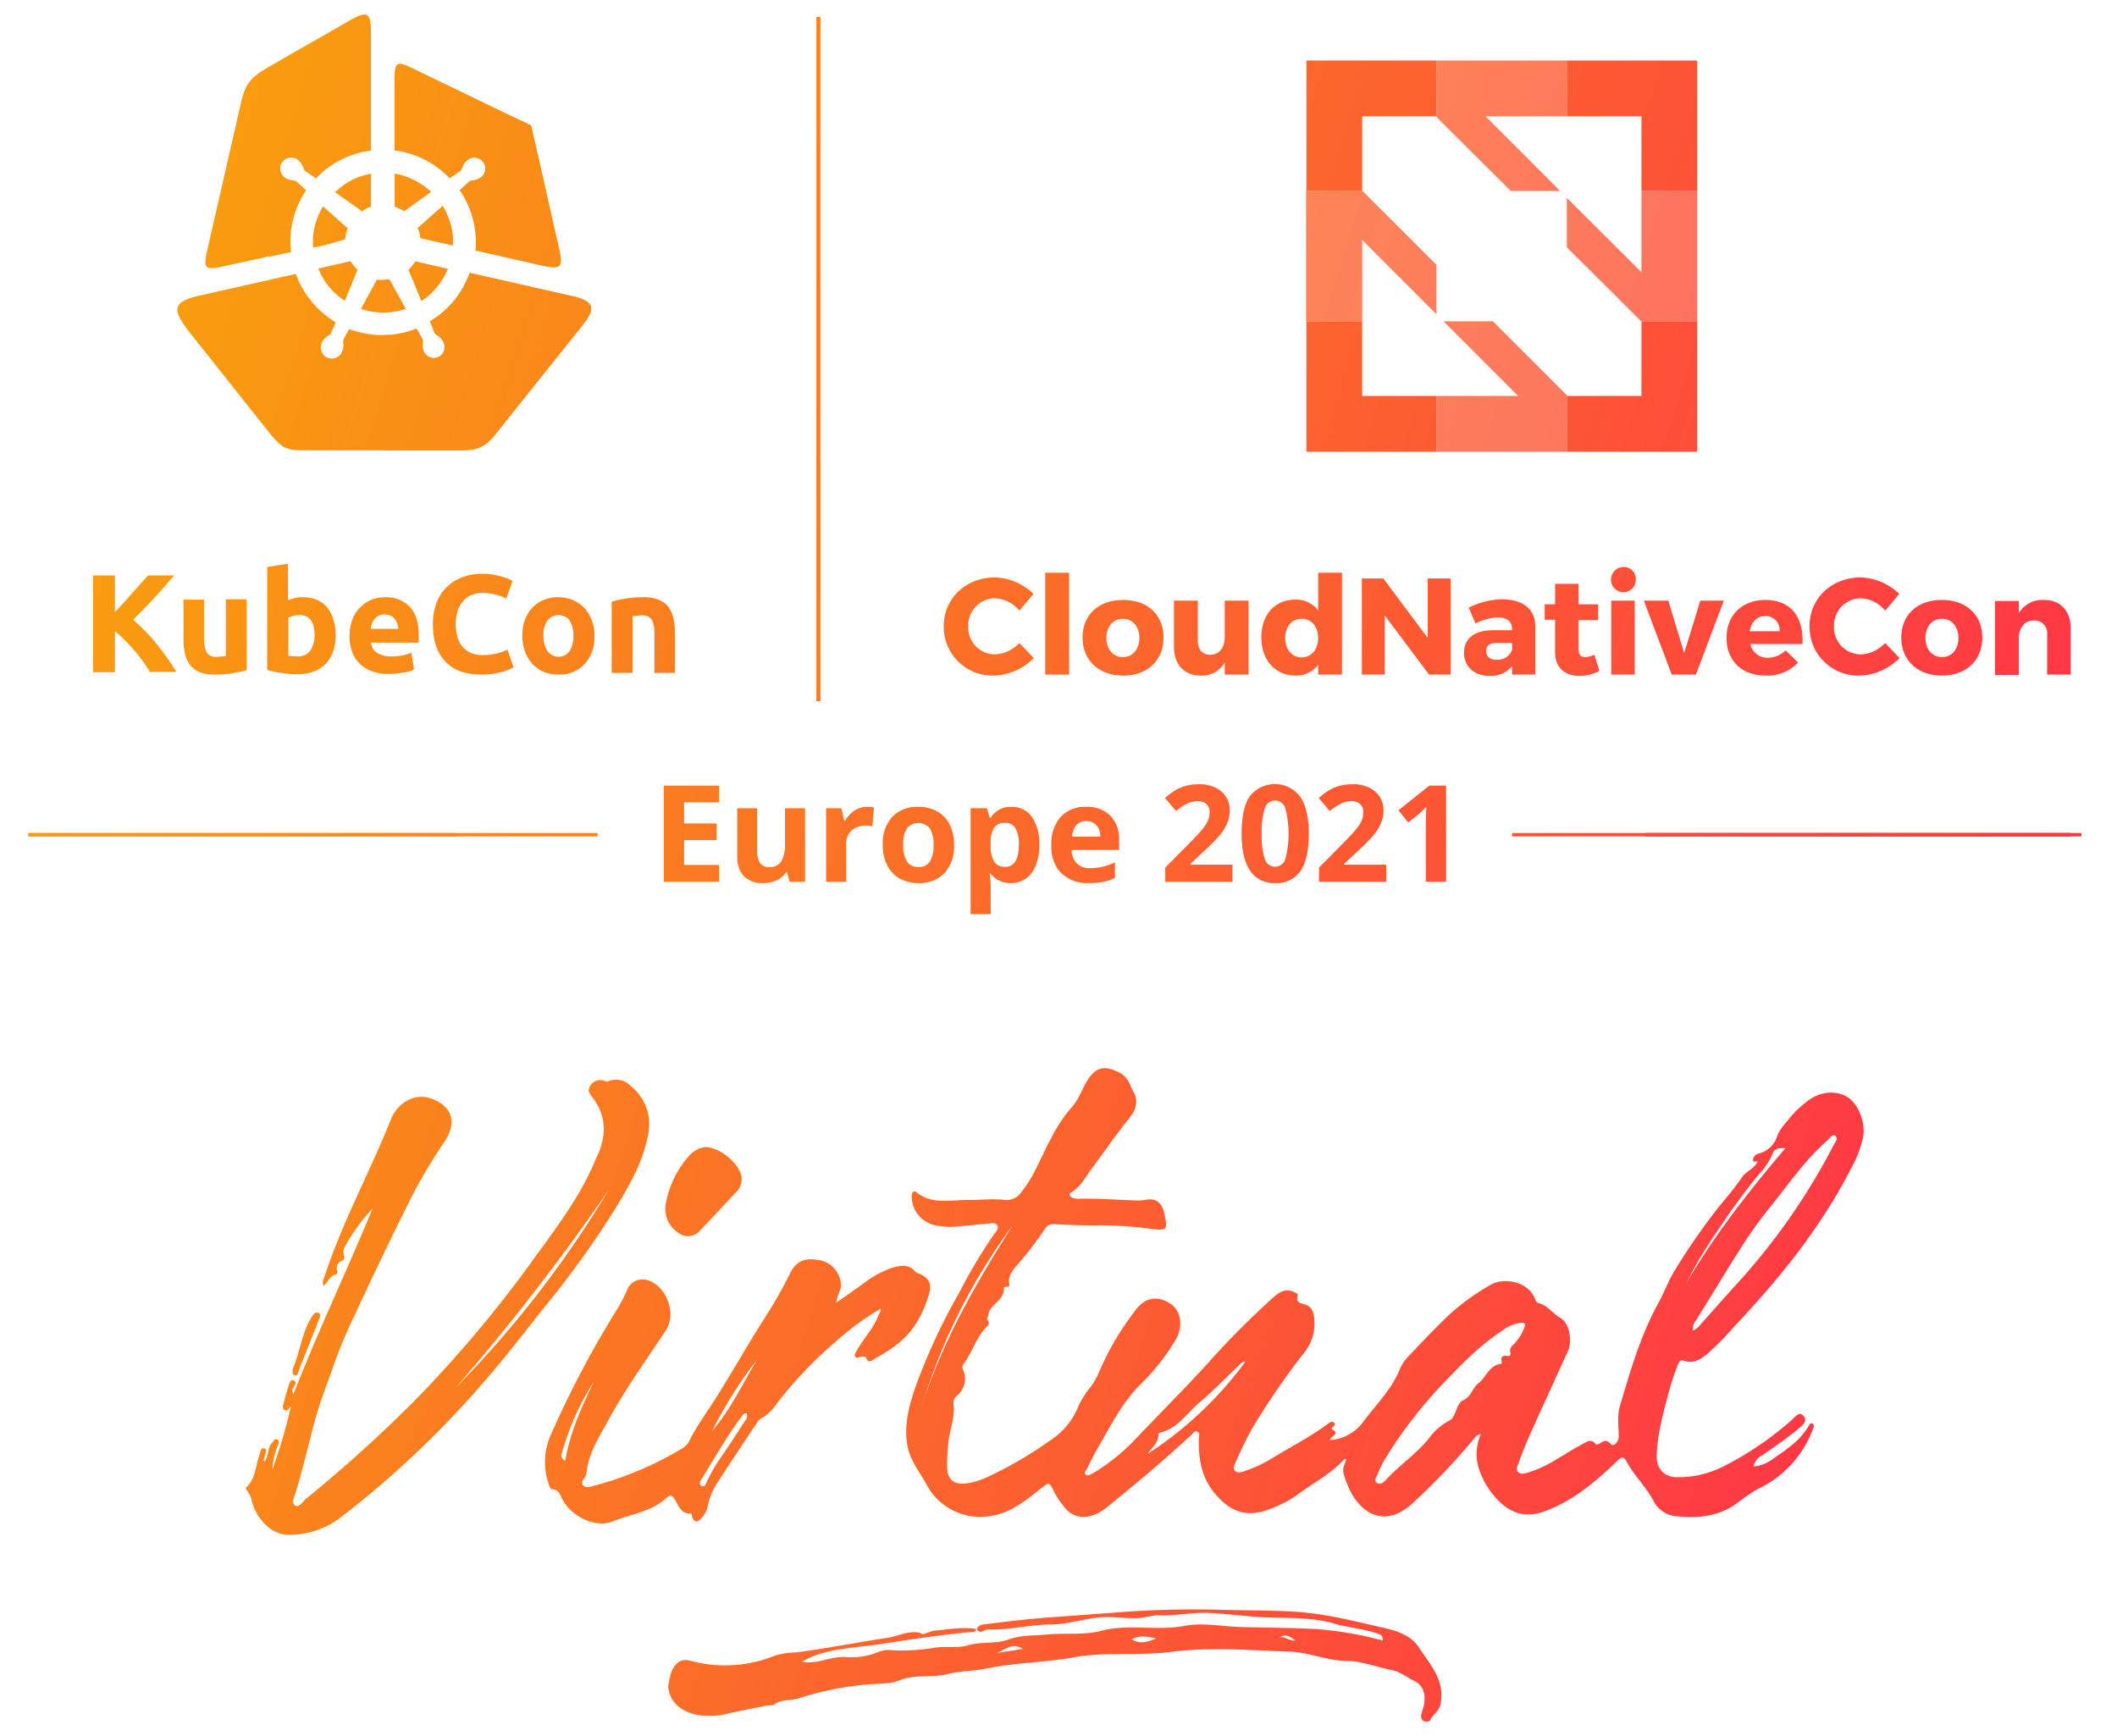 <svg id="Layer_1" data-name="Layer 1" xmlns="http://www.w3.org/2000/svg" xmlns:xlink="http://www.w3.org/1999/xlink" viewBox="0 0 439 360"><defs><style>.cls-1{fill:url(#linear-gradient);}.cls-2{fill:url(#linear-gradient-2);}.cls-3{fill:url(#linear-gradient-3);}.cls-4{fill:url(#linear-gradient-4);}.cls-5{fill:url(#linear-gradient-5);}.cls-6{fill:url(#linear-gradient-6);}.cls-7{fill:url(#linear-gradient-7);}.cls-8{fill:url(#linear-gradient-8);}.cls-9{fill:url(#linear-gradient-9);}.cls-10{fill:url(#linear-gradient-10);}.cls-11{fill:url(#linear-gradient-11);}.cls-12{fill:url(#linear-gradient-13);}.cls-13,.cls-14{fill-rule:evenodd;}.cls-13{fill:url(#linear-gradient-14);}.cls-14{fill:url(#linear-gradient-15);}.cls-15{fill:url(#linear-gradient-16);}.cls-16{opacity:0.8;isolation:isolate;}.cls-17{fill:url(#linear-gradient-17);}.cls-18{fill:url(#linear-gradient-18);}.cls-19{fill:url(#linear-gradient-19);}.cls-20{fill:url(#linear-gradient-20);}.cls-21{fill:url(#linear-gradient-21);}.cls-22{clip-path:url(#clip-path);}.cls-23{clip-path:url(#clip-path-2);}.cls-24{fill:url(#linear-gradient-29);}.cls-25{fill:url(#linear-gradient-30);}.cls-26{fill:url(#linear-gradient-31);}.cls-27{fill:url(#linear-gradient-32);}.cls-28{fill:url(#linear-gradient-33);}.cls-29{fill:url(#linear-gradient-34);}.cls-30{fill:url(#linear-gradient-35);}.cls-31{fill:url(#linear-gradient-36);}.cls-32{fill:url(#linear-gradient-37);}.cls-33{fill:url(#linear-gradient-38);}.cls-34{clip-path:url(#clip-path-3);}.cls-35{clip-path:url(#clip-path-4);}</style><linearGradient id="linear-gradient" x1="-2.697" y1="20.247" x2="501.85" y2="178.935" gradientUnits="userSpaceOnUse"><stop offset="0" stop-color="#f8a908"/><stop offset="1" stop-color="#ff2350"/><stop offset="1"/></linearGradient><linearGradient id="linear-gradient-2" x1="-11.514" y1="48.282" x2="493.032" y2="206.97" xlink:href="#linear-gradient"/><linearGradient id="linear-gradient-3" x1="-12.659" y1="51.922" x2="491.888" y2="210.611" xlink:href="#linear-gradient"/><linearGradient id="linear-gradient-4" x1="-40.358" y1="139.989" x2="464.189" y2="298.677" xlink:href="#linear-gradient"/><linearGradient id="linear-gradient-5" x1="-76.422" y1="254.655" x2="428.125" y2="413.343" xlink:href="#linear-gradient"/><linearGradient id="linear-gradient-6" x1="-65.813" y1="220.922" x2="438.734" y2="379.611" xlink:href="#linear-gradient"/><linearGradient id="linear-gradient-7" x1="-47.893" y1="163.947" x2="456.654" y2="322.635" xlink:href="#linear-gradient"/><linearGradient id="linear-gradient-8" x1="-65.413" y1="219.651" x2="439.134" y2="378.339" xlink:href="#linear-gradient"/><linearGradient id="linear-gradient-9" x1="-54.359" y1="184.505" x2="450.188" y2="343.193" xlink:href="#linear-gradient"/><linearGradient id="linear-gradient-10" x1="-70.709" y1="236.49" x2="433.838" y2="395.178" xlink:href="#linear-gradient"/><linearGradient id="linear-gradient-11" x1="-41.666" y1="144.148" x2="462.881" y2="302.836" xlink:href="#linear-gradient"/><linearGradient id="linear-gradient-13" x1="-27.385" y1="98.742" x2="477.162" y2="257.43" xlink:href="#linear-gradient"/><linearGradient id="linear-gradient-14" x1="-4.304" y1="25.358" x2="500.243" y2="184.046" xlink:href="#linear-gradient"/><linearGradient id="linear-gradient-15" x1="-4.6" y1="26.297" x2="499.947" y2="184.985" xlink:href="#linear-gradient"/><linearGradient id="linear-gradient-16" x1="16.174" y1="-39.754" x2="520.721" y2="118.934" xlink:href="#linear-gradient"/><linearGradient id="linear-gradient-17" x1="16.171" y1="-39.744" x2="520.718" y2="118.944" xlink:href="#linear-gradient"/><linearGradient id="linear-gradient-18" x1="-11.978" y1="49.756" x2="492.569" y2="208.444" xlink:href="#linear-gradient"/><linearGradient id="linear-gradient-19" x1="-5.224" y1="28.28" x2="499.323" y2="186.968" xlink:href="#linear-gradient"/><linearGradient id="linear-gradient-20" x1="1.895" y1="5.647" x2="506.442" y2="164.335" xlink:href="#linear-gradient"/><linearGradient id="linear-gradient-21" x1="-2.697" y1="20.247" x2="501.85" y2="178.935" xlink:href="#linear-gradient"/><clipPath id="clip-path"><rect class="cls-1" x="169.358" y="3.556" width="0.697" height="141.83"/></clipPath><clipPath id="clip-path-2"><rect class="cls-2" x="341.227" y="172.741" width="88.165" height="0.697"/></clipPath><linearGradient id="linear-gradient-29" x1="-33.23" y1="117.327" x2="471.317" y2="276.015" xlink:href="#linear-gradient"/><linearGradient id="linear-gradient-30" x1="-32.264" y1="114.256" x2="472.283" y2="272.944" xlink:href="#linear-gradient"/><linearGradient id="linear-gradient-31" x1="-30.918" y1="109.976" x2="473.629" y2="268.664" xlink:href="#linear-gradient"/><linearGradient id="linear-gradient-32" x1="-29.662" y1="105.983" x2="474.885" y2="264.671" xlink:href="#linear-gradient"/><linearGradient id="linear-gradient-33" x1="-29.185" y1="104.466" x2="475.362" y2="263.154" xlink:href="#linear-gradient"/><linearGradient id="linear-gradient-34" x1="-26.515" y1="95.976" x2="478.032" y2="254.664" xlink:href="#linear-gradient"/><linearGradient id="linear-gradient-35" x1="-23.967" y1="87.873" x2="480.58" y2="246.561" xlink:href="#linear-gradient"/><linearGradient id="linear-gradient-36" x1="-22.329" y1="82.668" x2="482.218" y2="241.356" xlink:href="#linear-gradient"/><linearGradient id="linear-gradient-37" x1="-21.097" y1="78.749" x2="483.45" y2="237.437" xlink:href="#linear-gradient"/><linearGradient id="linear-gradient-38" x1="-19.333" y1="73.141" x2="485.214" y2="231.83" xlink:href="#linear-gradient"/><clipPath id="clip-path-3"><rect class="cls-3" x="313.557" y="172.741" width="118.064" height="0.697"/></clipPath><clipPath id="clip-path-4"><rect class="cls-4" x="5.852" y="172.741" width="118.064" height="0.697"/></clipPath></defs><path class="cls-5" d="M196.989,347.02c-3.411,1.024-7.04.022-10.504,1.43-2.149.873-4.757.589-7.15.895a64.113,64.113,0,0,0-13.563,2.77c-1.732.617-3.828.139-5.425,1.466l-1.416.098c-2.768.571-5.548,1.09-8.3,1.73a14.885,14.885,0,0,1-5.462.277c-3.174-.45-6.151-2.143-6.603-5.826a15.457,15.457,0,0,1,.697-3.262c.697-1.563,1.795-2.776,3.821-2.239a27.533,27.533,0,0,0,17.699-1.081,19,19,0,0,1,4.476-.65c6.278-.83,12.493-2.062,18.745-3.002,2.249-.338,4.411-1.584,6.794-1.037a.989.989,0,0,0,1.3-.009l.182.014,1.192-.433c2.996-.229,5.974-.88,9-.369-.126.199-.238.563-.379.575-6.588.563-13.161,1.573-19.649,2.574-5.443.84-11.312.81-16.126,3.62,3.039.723,6.078-1.299,9.388-.933a14.558,14.558,0,0,0,6.553-1.113,5.128,5.128,0,0,1,1.868-.368,41.499,41.499,0,0,0,9.498-.436c2.304-.447,4.851.131,7.057-.527,2.792-.833,5.717-.232,8.378-1.196,2.695-.976,5.476-.792,8.215-1.057,3.679-.356,7.541.171,11.044-.749,5.765-1.514,11.561.072,17.335-1.042,3.705-.715,7.707.123,11.576.234,5.348.154,10.706.143,16.044.457a72.493,72.493,0,0,1,13.493,2.365c-.044-.63-.088-1.064-.587-1.258-3.056-1.186-6.352-1.339-9.501-2.269-4.198-1.24-8.69-1.136-13.104-1.247-4.266-.107-8.517-.743-12.784-.964-3.46-.179-6.884.636-10.395.488-1.388-.058-3.041.56-4.641.605-2.536.072-5.132-.381-7.551-.177-3.428.288-6.773,1.462-10.331,1.485-4.336.027-8.609,1.175-12.972,1.045-.781-.023-1.614,1.107-2.346-.084.365-.866,1.03-.921,1.914-1.032,4.286-.54,8.603-1.061,12.879-1.379,4.368-.325,8.758-.644,13.135-.965a208.27,208.27,0,0,1,22.06-.655c5.139.167,10.322.098,15.463.378,6.558.358,12.927,2.021,19.322,3.474,2.759.627,5.413,1.693,6.836,3.877,2.316,3.553,5.586,6.9,4.546,11.899-.322,1.548-1.73,2.134-2.203,3.45a1.615,1.615,0,0,1-1.321-.013c-.765-.552-.485-1.349-.231-2.126.957-2.925.459-5.124-1.816-6.25-1.485-.735-2.917-1.871-4.454-2.154-3.122-.575-6.076-1.866-9.339-1.896-4.074-.038-7.909-1.815-12-1.951-8.149-.272-16.334-.989-24.435.055-6.758.871-13.599-.071-20.259,1.138-6.037,1.096-12.182,1.079-18.216,2.344C202.083,346.507,199.455,346.475,196.989,347.02Zm42.767-7.292c-1.674-.328-3.354-.769-5.047.223C236.514,341.043,238.138,340.446,239.756,339.728Zm-27.63,2.188c-2.231-1.319-3.383-.015-5.351.834Zm56.485-1.783c-.989-.619-1.951-1.501-3.257-.585C266.572,339.226,267.401,340.418,268.611,340.133Z"/><g id="_45W0Vf" data-name="45W0Vf"><path class="cls-6" d="M51.006,308.465c1.46-1.256,1.81-3.035,2.252-4.772a17.484,17.484,0,0,1,.532-2.023c.209-.538.244-1.575,1.02-1.325.796.256.12,1.102.083,1.689-.021.323-.412.603-.058,1.041.952-1.181.558-2.896,1.66-3.969.28-.272.419-.817.901-.652.613.211.422.787.264,1.196a14.249,14.249,0,0,0-1.174,5.027,111.086,111.086,0,0,0,3.838-12.997c-.478.25-.628,1.121-1.304.705-.48-.295-.375-.813-.251-1.268.367-1.345.728-2.693,1.145-4.024.153-.487.44-1.129,1.086-.787.514.272.219.812-.037,1.223-.279.447-.589.896-.097,1.525,5.065-13.019,11.102-25.549,16.37-38.435a39.609,39.609,0,0,0-5.699,7.863,2.009,2.009,0,0,0-.245,1.675c.175.467.204.997-.291,1.24a1.64,1.64,0,0,0-1.022,2.24c.056.167-.107.585-.21.6-1.372.199-1.702,1.613-2.662,2.39-.412-.853.039-1.454.245-2.083,3.706-11.26,9.425-21.669,13.801-32.647,1.057-2.652,4.502-5.542,8.368-4.07,3.768,1.434,5.56,4.401,2.715,8.823a115.349,115.349,0,0,0-6.24,10.291q-6.329,12.541-12.221,25.295a105.583,105.583,0,0,0-4.54,10.719c-1.277,3.808-2.835,7.545-3.896,11.468-1.349,4.987-2.485,10.041-3.998,14.989-.273.892-1.017,2.225-.161,2.751.908.558,1.603-.814,2.326-1.417a288.363,288.363,0,0,0,22.411-20.243,254.64,254.64,0,0,0,24.194-28.664c4.875-6.784,10.08-13.398,13.322-21.224.267-.645.609-1.26.856-1.912,1.433-3.783,1.27-7.4-1.163-10.771-.605-.838-1.529-1.706-.706-2.785a2.329,2.329,0,0,1,3.048-.954.719.719,0,0,0,.505.09,4.19,4.19,0,0,1,4.823.9,10.432,10.432,0,0,1,3.686,6.169,11.58,11.58,0,0,1-.119,4.164c-1.168,5.899-4.22,10.978-7.299,15.956a195.815,195.815,0,0,1-14.068,19.476c-3.699,4.606-7.268,9.338-11.117,13.815a202.595,202.595,0,0,1-30.928,29.657A17.8,17.8,0,0,1,59.829,318.277a6.79,6.79,0,0,1-4.101-1.522,10.541,10.541,0,0,1-3.652-6.155,6.758,6.758,0,0,0-1.07-1.785Zm75.192-61.689a452.002,452.002,0,0,1-31.761,41.042A218.043,218.043,0,0,0,126.198,246.776Z"/><path class="cls-7" d="M275.677,298.634a9.425,9.425,0,0,0,6.805-3.509c2.707-3.729,6.139-6.974,7.875-11.392a7.984,7.984,0,0,1,1.676-2.427c2.577-2.733,5.152-5.475,7.853-8.083a45.605,45.605,0,0,1,9.419-6.887c2.595-1.457,7.471-.658,8.98,2.906.184.436.318.898.849,1.02,1.832.421,2.806,2.101,4.379,2.977,1.981,1.102,2.58,4.883,1.619,6.963-2.026,4.383-4.004,8.789-6.011,13.181-1.499,3.28-3.016,6.551-4.201,9.963-.206.595-.644,1.222-.182,1.815.514.661,1.282.428,1.946.251a25.527,25.527,0,0,0,6.163-2.846c1.711-.994,3.367-2.092,5.123-2.998.867-.447,1.864-1.406,2.895-.153.175.213.422.129.637.022.845-.419,1.485-1.235,2.561.05.465.555,1.623-.407,1.614-1.588-.017-2.092-.373-4.231.226-6.261,2.158-7.308,4.259-14.652,7.968-21.375,1.269-2.3,2.122-4.817,3.53-7.011a135.244,135.244,0,0,1,8.909-12.844c1.685-2.058,3.439-4.109,4.963-6.328.826-1.203,2.484-1.71,3.179-3.156-.243-.323-.946.274-.939-.378a1.497,1.497,0,0,1,1.207-1.347,5.318,5.318,0,0,0,3.675-3.236c.593-1.86,1.857-3.02,2.958-4.401a20.877,20.877,0,0,1,3.026-2.891c2.701-2.263,5.921-2.744,8.565-1.272,2.305,1.283,3.951,5.23,3.423,8.278a22.129,22.129,0,0,1-2.291,6.193c-6.324,12.497-15.02,23.234-24.583,33.338a53.127,53.127,0,0,1-5.518,5.583c-1.389,1.091-2.824,2.085-4.771,1.365-.867-.321-1.099.439-1.333,1.019a48.384,48.384,0,0,0-1.897,5.802c-1.107,4.208-2.277,8.382-2.423,12.792-.085,2.551,1.298,4.376,3.875,4.542a20.765,20.765,0,0,0,10.407-2.467,66.908,66.908,0,0,0,13.662-9.337c.699-.581,1.58-2.02,2.542-.85.88,1.069-.311,1.958-1.181,2.683-2.375,1.979-4.945,3.688-7.468,5.464a3.379,3.379,0,0,0-1.767,2.301,7.91,7.91,0,0,0,3.774-1.401c2.825-1.983,5.844-3.868,7.655-7.004.17-.294.374-.733.768-.52.56.303.237.819.086,1.232a22.213,22.213,0,0,1-11.241,12.289,32.446,32.446,0,0,0-4.343,2.918c-3.812,2.822-8.133,3.28-12.641,2.787a5.751,5.751,0,0,1-4.764-3.125c-1.528-2.96-4.037-5.251-5.595-8.189-.631-1.189-1.091-.98-2.004-.102-4.498,4.326-9.175,8.319-15.261,10.484-3.808,1.354-6.773.223-9.218-2.195a17.051,17.051,0,0,1-4.173-6.738,10.299,10.299,0,0,1,.421-7.186c-.986.174-1.296.839-1.697,1.311a140.277,140.277,0,0,1-12.524,13.109c-5.95,5.406-11.171,1.894-13.514-4.062-1.175-2.987-.929-3.083-.152-5.048-.237-.212-.462-.059-.601.093-2.718,2.957-6.311,4.751-9.464,7.13a24.04,24.04,0,0,1-5.708,2.991c-4.797,1.905-8.222.729-11.528-3.23-2.84-3.401-3.373-7.231-3.294-11.357.009-.496.294-1.149-.307-1.418-.593-.266-.91.366-1.274.703-5.644,5.222-11.532,10.159-17.507,14.992-2.977,2.408-6.061,2.629-8.248.587a18.443,18.443,0,0,1-3.071-4.634c-.639-1.125-.873-1.002-1.817-.273-3.29,2.54-6.436,5.38-10.794,6.073a12.574,12.574,0,0,1-13.477-6.549c-1.39-2.541-3.312-4.823-3.893-7.763-.821-4.152.182-8.148,1.472-11.993a125.187,125.187,0,0,1,9.212-19.943,107.46,107.46,0,0,1,7.345-12.28c.354-.484.955-1.05.551-1.711-.391-.639-1.172-.42-1.778-.37-2.201.181-4.394.466-6.596.638a15.388,15.388,0,0,1-4.515-.277,6.222,6.222,0,0,1-4.865-6.038c.02-.669.354-1.32,1.068-.758,3.305,2.6,7.131,1.504,10.761,1.539,2.495.024,4.997-.274,7.495-.003a3.607,3.607,0,0,0,3.415-1.602c2.739-3.338,4.109-7.406,6.149-11.112a32.313,32.313,0,0,1,4.328-6.533c1.734-1.878,2.268-4.433,3.85-6.403,1.719-2.14,3.385-2.006,5.865-.831,2.004.949,2.274,2.624,3.078,4.071,1.053,1.895.586,3.655-.856,5.433-2.746,3.384-5.194,7.008-7.813,10.497-1.281,1.707-2.225,3.705-4.168,4.863-.673.401-.476.876.153,1.144a2.871,2.871,0,0,0,1.18.242c4.135-.141,8.254.263,12.382.344a6.112,6.112,0,0,0,1.389-.088c2.165-.464,3.442.284,4.058,2.435.096.334.125.687.198,1.028.568,2.675.203,2.864-2.435,2.572a84.418,84.418,0,0,0-10.72-.79c-3.238.054-6.482-.063-9.717-.228a2.011,2.011,0,0,0-2.025.978,71.281,71.281,0,0,1-5.599,7.32c-.939,1.058-2.127,2.336-1.771,4.102.072.358-.053.564-.434.563-.302-.001-.747.046-.727.327.184,2.587-2.924,3.248-3.227,5.564-.049.374-.349.702-.07,1.104a.918.918,0,0,1-.191,1.262c-2.178,2.145-2.952,5.159-4.703,7.568a1.206,1.206,0,0,0-.304,1.281,4.511,4.511,0,0,1-1.179,5.464,1.853,1.853,0,0,0-.708,1.906c.264,2.645-.813,5.142-1.093,7.743a44.526,44.526,0,0,0-.268,5.048q.025,4.102,4.153,3.493a15.706,15.706,0,0,0,4.319-1.354,82.815,82.815,0,0,0,14.223-8.482,15.087,15.087,0,0,0,4.506-6.102,17.422,17.422,0,0,1,2.248-3.652,13.593,13.593,0,0,0,2.039-3.441,58.63,58.63,0,0,1,7.617-12.907c1.966-2.66,4.606-3.073,7.316-1.212,2.139,1.469,2.591,4.827.88,7.539a44.35,44.35,0,0,1-6.756,8.657c-4.145,3.937-6.586,8.979-9.388,13.797-.818,1.407-1.51,2.888-2.26,4.334-.156.301-.491.626-.252.943.296.392.757.207,1.121.032a11.991,11.991,0,0,0,1.362-.779,42.41,42.41,0,0,0,7.695-6.288c5.028-5.328,10.236-10.479,15.17-15.903a174.635,174.635,0,0,1,13.603-13.685c1.166-1.027,2.392-1.915,4.081-1.267.435.167,1.139.433,1.035.808-.47,1.7.732,1.586,1.748,1.968,1.285.483,1.597,1.776,1.686,3.026a9.53,9.53,0,0,1-2.067,6.838,152.004,152.004,0,0,0-10.935,15.961,73.383,73.383,0,0,0-3.344,6.909c-.235.506-.578,1.126-.119,1.644.5.564,1.221.347,1.807.154a28.078,28.078,0,0,0,5.858-2.698c3.822-2.338,7.821-4.388,11.448-7.042.411-.301.914-.79,1.395-.408.593.471-.109.753-.358,1.087a.459.459,0,0,0-.067.302C277.977,297.322,276.15,297.677,275.677,298.634Zm39.945-24.34a7.196,7.196,0,0,0-3.901,1.499c-4.776,3.099-8.692,7.125-12.597,11.227a93.206,93.206,0,0,0-11.974,15.623,20.674,20.674,0,0,0-1.501,3.142c-.216.539-.812,1.265-.096,1.729.689.447,1.371-.127,1.832-.632,3-3.286,6.828-5.715,9.499-9.362a12.636,12.636,0,0,1,3.823-3.036c1.265-.769,1.249-3.444,2.67-4.097,1.759-.808,1.947-2.582,3.156-3.513,1.66-1.278,2.26-3.798,4.758-4.067.06-.007.164-.205.143-.286-.336-1.283.233-1.539,1.375-1.312.257.051.509-.378.414-.657-.344-1.008.371-1.497.936-2.061a9.31,9.31,0,0,0,1.829-2.937C316.41,274.604,316.241,274.246,315.622,274.295Zm35.399,1.658a4.463,4.463,0,0,0,1.738-1.45c2.299-2.549,4.562-5.13,6.861-7.679a133.644,133.644,0,0,0,20.519-29.18c.335-.664,1.203-1.558.416-2.12-.576-.412-1.234.627-1.781,1.109-4.79,4.221-8.292,9.553-12.32,14.425a88.157,88.157,0,0,0-5.913,8.471c-3.026,4.687-5.824,9.514-8.824,14.214A3.167,3.167,0,0,0,351.021,275.953ZM237.997,301.468a77.786,77.786,0,0,0,20.266-19.107c-.696-.007-1.038.474-1.438.852-2.695,2.549-5.265,5.246-8.103,7.623-2.647,2.216-4.54,5.478-8.275,6.27a.346.346,0,0,0-.213.253C240.309,299.171,238.835,300.138,237.997,301.468Zm-46.837-9.831c4.233-13.542,11.309-25.656,18.843-37.541A121.702,121.702,0,0,0,191.16,291.637Zm158.559-25.618c5.848-9.995,12.979-19.057,20.511-27.924-1.238-.064-2.272.016-2.609,1.061a13.208,13.208,0,0,1-2.757,4.188c-3.133,3.831-6.026,7.836-8.759,11.954A91.117,91.117,0,0,0,349.719,266.018Z"/><path class="cls-8" d="M173.415,270.121c1.833-1.286,3.67-2.567,5.498-3.861a20.858,20.858,0,0,1,6.083-3.366c1.7-.495,3.433-.853,4.816.806a2.033,2.033,0,0,0,.762.391c2.051.889,2.722,2.099,2.064,4.301-1.294,4.331-3.418,8.16-7.22,10.83a33.768,33.768,0,0,1-3.835,2.414c-.573.296-1.517,1.402-2.038-.222-.038-.118-.633-.055-.969-.079-.424-.031-.941.545-1.247-.047-.224-.433.137-.889.369-1.29,1.418-2.466,3.451-4.555,4.472-7.266.157-.417.566-.752.405-1.357a60.465,60.465,0,0,0-9.508,7.035,86.752,86.752,0,0,0-11.999,12.649,9.35,9.35,0,0,1-3.266,3.091,2.077,2.077,0,0,0-.733.719c-2.704,4.072-5.418,8.137-8.074,12.239a13.707,13.707,0,0,0-2.237,5.265,5.423,5.423,0,0,1-1.302,2.446c-.728.9-1.427.991-1.921-.243-.101-.252.027-.737-.324-.724-2.163.082-2.503-1.821-3.382-3.092-.495-.715-.912-.822-1.519-.243-3.11,2.964-7.392,3.391-11.127,4.927-3.809,1.567-8.942-1.116-10.698-4.822-.399-.843-.695-1.743-1.876-1.804-.458-.024-.626-.481-.748-.876a13.858,13.858,0,0,1,.119-9.864,206.91,206.91,0,0,1,13.77-26.236,31.321,31.321,0,0,0,2.276-4.32,3.458,3.458,0,0,1,4.531-1.973c3.725,1.306,5.741,6.931,3.554,10.255-4.092,6.219-8.474,12.269-12.032,18.816-1.868,3.438-4.075,6.807-4.469,10.881a2.876,2.876,0,0,1-.154.497c-.196.672-1.215,1.233-.514,2.005.641.705,1.539.253,2.312.066a69.795,69.795,0,0,0,18.404-7.843,3.781,3.781,0,0,0,1.427-1.716c1.499-2.972,3.487-5.637,5.259-8.439,3.42-5.407,6.559-10.992,9.986-16.395a92.749,92.749,0,0,0,5.455-9.533c1.221-2.546,2.969-3.346,5.716-2.901a5.489,5.489,0,0,1,4.858,4.766C174.601,267.503,173.509,268.58,173.415,270.121Zm-18.59,22.941c-.501-.058-.749.285-.981.595-3.135,4.187-5.679,8.753-8.442,13.179-.252.404-.465.954.024,1.249.697.42.901-.313,1.1-.728a35.305,35.305,0,0,1,2.841-4.978c1.69-2.426,3.3-4.91,4.894-7.401C154.606,294.438,155.173,293.886,154.825,293.062Zm-7.111,3.596c3.806-4.385,6.246-9.636,9.18-14.573A88.302,88.302,0,0,0,147.714,296.658Zm-24.584-10.147a55.294,55.294,0,0,0-6.604,14.78,1.169,1.169,0,0,0,.691,1.596C118.193,296.98,120.617,291.755,123.131,286.511Z"/><path class="cls-9" d="M146.242,237.849c3.114.068,7.059,3.414,7.519,6.175a3.84,3.84,0,0,1-1.238,3.303q-3.601,3.899-7.266,7.738a3.231,3.231,0,0,1-4.528.609,5.881,5.881,0,0,1-2.688-5.928A20.337,20.337,0,0,1,142.881,239.69,5.429,5.429,0,0,1,146.242,237.849Z"/><path class="cls-10" d="M60.689,283.849c1.531-3.329,1.824-7.388,3.966-10.783.305-.483.725-1.101,1.359-.834.788.332.277.999.087,1.488q-2.074,5.327-4.204,10.632c-.147.366-.147,1.056-.824.849C60.606,285.058,60.718,284.538,60.689,283.849Z"/></g><g id="SVGID"><path class="cls-11" d="M6.271,172.741H94.435v.697H6.271Z"/></g><rect class="cls-11" x="6.271" y="172.741" width="88.165" height="0.697"/><path class="cls-12" d="M126.844,124.756c.767-.209,1.673-.418,2.858-.627a20.635,20.635,0,0,1,3.624-.279,8.385,8.385,0,0,1,3.206.488,4.9,4.9,0,0,1,2.021,1.464,5.515,5.515,0,0,1,1.045,2.23,12.34,12.34,0,0,1,.348,2.858v8.642H135.695v-8.154a5.819,5.819,0,0,0-.558-2.927,2.282,2.282,0,0,0-2.091-.836,4.937,4.937,0,0,0-.976.07c-.348,0-.627.07-.906.07v11.779h-4.321V124.756Zm-7.945,7.039a5.791,5.791,0,0,0-.767-3.136,2.929,2.929,0,0,0-4.6,0,5.234,5.234,0,0,0-.836,3.136,5.617,5.617,0,0,0,.836,3.206,2.825,2.825,0,0,0,4.6,0,6.053,6.053,0,0,0,.767-3.206m4.391,0a9.796,9.796,0,0,1-.488,3.276,7.459,7.459,0,0,1-1.533,2.579,6.975,6.975,0,0,1-5.436,2.23,8.577,8.577,0,0,1-3.067-.558,6.996,6.996,0,0,1-2.37-1.673,7.25,7.25,0,0,1-1.533-2.579,9.901,9.901,0,0,1,0-6.551,7.588,7.588,0,0,1,1.533-2.509,6.799,6.799,0,0,1,2.37-1.603,7.175,7.175,0,0,1,2.997-.558,8.195,8.195,0,0,1,2.997.558,7.903,7.903,0,0,1,2.37,1.603,7.588,7.588,0,0,1,1.533,2.509,8.317,8.317,0,0,1,.627,3.276M99.802,139.88c-3.276,0-5.785-.906-7.457-2.718-1.742-1.812-2.579-4.391-2.579-7.736a12.726,12.726,0,0,1,.767-4.46,9.008,9.008,0,0,1,5.436-5.297,11.329,11.329,0,0,1,4.112-.697,11.748,11.748,0,0,1,2.3.209c.697.139,1.324.279,1.812.418a13.714,13.714,0,0,1,1.324.488,2.495,2.495,0,0,1,.767.418l-1.324,3.624a8.727,8.727,0,0,0-2.161-.836,11.29,11.29,0,0,0-2.788-.348,6.475,6.475,0,0,0-2.021.348,4.17,4.17,0,0,0-1.742,1.115,6.727,6.727,0,0,0-1.255,1.951,9.18,9.18,0,0,0-.488,2.927,10.093,10.093,0,0,0,.279,2.579,6.432,6.432,0,0,0,.976,2.091,5.248,5.248,0,0,0,1.812,1.394,6.201,6.201,0,0,0,2.648.488,12.611,12.611,0,0,0,1.742-.139,7.029,7.029,0,0,0,1.394-.279,9.116,9.116,0,0,0,1.045-.348,4.263,4.263,0,0,1,.836-.348l1.255,3.624a8.498,8.498,0,0,1-2.718,1.045,13.465,13.465,0,0,1-3.973.488m-17.215-9.548a2.796,2.796,0,0,0-.209-1.045,3.755,3.755,0,0,0-.488-.906,2.789,2.789,0,0,0-.836-.697,3.329,3.329,0,0,0-1.255-.279,2.387,2.387,0,0,0-1.255.279,1.903,1.903,0,0,0-.836.627,3.26,3.26,0,0,0-.558.976,5.221,5.221,0,0,0-.279,1.115h5.715Zm-10.106,1.603a9.505,9.505,0,0,1,.627-3.554,6.606,6.606,0,0,1,1.673-2.509,7,7,0,0,1,2.3-1.533,7.474,7.474,0,0,1,2.718-.488,6.777,6.777,0,0,1,5.157,1.951q1.882,1.986,1.882,5.854v.836c0,.279-.07.558-.07.767h-9.827a2.591,2.591,0,0,0,1.255,2.091,5.365,5.365,0,0,0,2.927.767,12.272,12.272,0,0,0,2.3-.209,8.742,8.742,0,0,0,1.882-.558l.558,3.485a6.224,6.224,0,0,1-.906.348,7.403,7.403,0,0,1-1.324.279c-.488.07-.976.139-1.533.209a12.878,12.878,0,0,1-1.603.07,9.01,9.01,0,0,1-3.554-.627,6.606,6.606,0,0,1-2.509-1.673,5.7,5.7,0,0,1-1.464-2.509,7.956,7.956,0,0,1-.488-2.997m-2.858-.07a9.781,9.781,0,0,1-.558,3.276,7.588,7.588,0,0,1-1.533,2.509,6.741,6.741,0,0,1-2.509,1.603,9.893,9.893,0,0,1-3.345.558,14.586,14.586,0,0,1-1.673-.07l-1.673-.209a12.866,12.866,0,0,1-1.603-.279c-.488-.139-.976-.209-1.324-.348V117.577l4.321-.697V124.477a9.87,9.87,0,0,1,1.533-.488,6.514,6.514,0,0,1,1.673-.139,7.2,7.2,0,0,1,2.858.558,5.269,5.269,0,0,1,2.091,1.603,7.076,7.076,0,0,1,1.255,2.509,10.218,10.218,0,0,1,.488,3.345m-4.391-.139c0-2.788-1.045-4.182-3.067-4.182a8.542,8.542,0,0,0-1.324.139,8.115,8.115,0,0,0-1.045.418v7.876a2.871,2.871,0,0,0,.836.07c.348,0,.697.07,1.045.07a3.103,3.103,0,0,0,2.648-1.185,5.467,5.467,0,0,0,.906-3.206m-14.078,7.248c-.767.209-1.673.418-2.857.627a20.636,20.636,0,0,1-3.624.279,8.385,8.385,0,0,1-3.206-.488,4.9,4.9,0,0,1-2.021-1.464,5.989,5.989,0,0,1-1.045-2.23,11.879,11.879,0,0,1-.348-2.858V124.338h4.251v7.945a6.326,6.326,0,0,0,.558,2.997,2.161,2.161,0,0,0,2.091.906,4.937,4.937,0,0,0,.976-.07c.348,0,.627-.07.906-.07V124.268h4.321v14.706Zm-19.933.488c-.418-.627-.906-1.394-1.464-2.161a26.108,26.108,0,0,0-1.812-2.3c-.627-.767-1.324-1.464-2.021-2.23a25.462,25.462,0,0,0-2.091-1.882v8.503H19.304V119.32h4.53v7.597c1.185-1.255,2.37-2.509,3.554-3.903,1.185-1.324,2.3-2.579,3.345-3.694h5.367c-1.394,1.603-2.718,3.206-4.112,4.67-1.394,1.533-2.858,2.997-4.391,4.53a37.667,37.667,0,0,1,4.67,4.739,61.712,61.712,0,0,1,4.321,6.063H31.222Z"/><path class="cls-13" d="M67.463,50.809l-2.509.558c0-.348-.07-.697-.07-1.045a14.432,14.432,0,0,1,2.091-7.527l4.879,4.321a.962.962,0,0,0,.279.209,7.948,7.948,0,0,0-.558,2.3c-.139.07-.348.07-.488.139ZM76.942,36.034v6.83a6.042,6.042,0,0,0-1.882.976c-.209-.139-.418-.348-.627-.488l-4.948-3.485a13.749,13.749,0,0,1,7.457-3.833M43,51.785c2.37-10.385,4.391-19.166,6.76-29.551,1.045-4.67,1.742-5.924,5.994-8.363,5.854-3.415,10.245-5.854,16.518-9.479,3.903-2.23,4.67-2.091,4.67,2.718V31.225a18.841,18.841,0,0,0-11.43,5.785L63.421,35.546a1.007,1.007,0,0,1-.488-.697A3.395,3.395,0,0,0,61.818,33.176a2.28,2.28,0,0,0-2.858,3.554,2.415,2.415,0,0,0,1.115.558c.279.07.558.07.836.139a1.722,1.722,0,0,1,.627.279l1.951,1.742A19.082,19.082,0,0,0,60.215,50.182c0,.697.07,1.394.139,2.091l-4.251.906a4.287,4.287,0,0,0-.906.07l-.627.209c-2.788.558-5.576,1.185-8.433,1.812-3.833.906-3.973.139-3.136-3.485m38.89-8.921V36.034a14.655,14.655,0,0,1,7.457,3.764l-5.367,3.833c-.07.07-.139.139-.209.139a7.745,7.745,0,0,0-1.882-.906m11.988,8.015L87.187,49.345a6.599,6.599,0,0,0-.558-2.091c.07-.07.139-.139.209-.139L91.787,42.724a14.562,14.562,0,0,1,2.161,7.597,1.359,1.359,0,0,0-.07.558M85.166,14.01c3.624,1.742,6.203,2.997,9.827,4.739,5.018,2.439,10.036,4.879,15.124,7.248,1.255,5.436,2.509,10.872,3.694,16.309.767,3.276,1.115,5.018,1.882,8.224,1.185,5.088,1.045,5.506-4.182,4.321l-12.894-2.927a13.428,13.428,0,0,0,.07-1.673,18.683,18.683,0,0,0-3.345-10.803L97.154,37.776a1.547,1.547,0,0,1,.767-.348,3.648,3.648,0,0,0,1.882-.697,2.28,2.28,0,1,0-2.858-3.554h0a2.838,2.838,0,0,0-.836.976c-.139.279-.209.488-.348.767a1.084,1.084,0,0,1-.418.558l-2.091,1.464a19.03,19.03,0,0,0-11.43-5.785V16.449c.07-3.415.348-3.833,3.345-2.439m-4.46,43.908a7.719,7.719,0,0,1-1.324.139,7.575,7.575,0,0,1-1.255-.07l-.209.418L74.851,64.051a14.472,14.472,0,0,0,4.6.767,15.242,15.242,0,0,0,4.67-.767l-3.067-5.576a2.445,2.445,0,0,1-.348-.558m5.436-3.694,6.691,1.533a14.457,14.457,0,0,1-5.436,6.621l-2.648-6.412a10.919,10.919,0,0,0,1.394-1.742m-20.142,1.464,6.691-1.533a9.263,9.263,0,0,0,1.464,1.812l-.209.418-2.439,5.994a14.356,14.356,0,0,1-5.506-6.691m54.781,11.779c-3.206,3.973-4.67,5.854-7.876,9.827-3.624,4.53-6.551,8.224-10.176,12.754-2.579,3.276-4.46,3.345-8.712,3.345H64.745c-5.576,0-5.994,0-9.409-4.321-3.415-4.251-6.063-7.597-9.409-11.848-2.648-3.345-3.345-4.182-5.994-7.527-4.112-5.157-4.809-7.039,1.603-8.433l19.793-4.46a19.571,19.571,0,0,0,8.294,10.036l-.906,2.091a1.23,1.23,0,0,1-.558.627,3.161,3.161,0,0,0-1.394,1.464,2.291,2.291,0,1,0,4.109,2.027l.003-.006a3.722,3.722,0,0,0,.348-1.255,3.393,3.393,0,0,0-.07-.836,1.257,1.257,0,0,1,.139-.697l1.115-2.021a19.496,19.496,0,0,0,6.9,1.255A18.484,18.484,0,0,0,86.281,68.163l1.115,2.021a1.141,1.141,0,0,1,.139.836,3.136,3.136,0,0,0,.279,1.951,2.291,2.291,0,1,0,4.116-2.013l-.004-.008a2.911,2.911,0,0,0-.767-1.045,4.23,4.23,0,0,0-.697-.488.866.866,0,0,1-.418-.558l-.906-2.23a19.116,19.116,0,0,0,8.224-10.036l21.815,4.948c4.391,1.185,4.112,2.718,1.603,5.924"/><path class="cls-14" d="M81.89,42.864V36.034a14.655,14.655,0,0,1,7.457,3.764l-5.367,3.833c-.07.07-.139.139-.209.139a7.745,7.745,0,0,0-1.882-.906m11.988,8.015L87.187,49.345a6.599,6.599,0,0,0-.558-2.091c.07-.07.139-.139.209-.139L91.787,42.724a14.562,14.562,0,0,1,2.161,7.597,1.359,1.359,0,0,0-.07.558M85.166,14.01c3.624,1.742,6.203,2.997,9.827,4.739,5.018,2.439,10.036,4.879,15.124,7.248,1.255,5.436,2.509,10.872,3.694,16.309.767,3.276,1.115,5.018,1.882,8.224,1.185,5.088,1.045,5.506-4.182,4.321l-12.894-2.927a13.428,13.428,0,0,0,.07-1.673,18.683,18.683,0,0,0-3.345-10.803L97.154,37.776a1.547,1.547,0,0,1,.767-.348,3.648,3.648,0,0,0,1.882-.697,2.28,2.28,0,1,0-2.858-3.554h0a2.838,2.838,0,0,0-.836.976c-.139.279-.209.488-.348.767a1.084,1.084,0,0,1-.418.558l-2.091,1.464a19.03,19.03,0,0,0-11.43-5.785V16.449c.07-3.415.348-3.833,3.345-2.439m.976,40.214,6.691,1.533a14.457,14.457,0,0,1-5.436,6.621l-2.648-6.412a10.919,10.919,0,0,0,1.394-1.742m-6.76,10.524V58.057a8.54,8.54,0,0,0,1.324-.139,1.747,1.747,0,0,0,.279.488l3.067,5.576a15.242,15.242,0,0,1-4.67.767m41.399,2.718c-3.206,3.973-4.67,5.854-7.876,9.827-3.624,4.53-6.551,8.224-10.176,12.754-2.579,3.276-4.46,3.345-8.712,3.345H79.451V69.487a18.483,18.483,0,0,0,6.97-1.324l1.115,2.021a1.141,1.141,0,0,1,.139.836,3.136,3.136,0,0,0,.279,1.951,2.291,2.291,0,0,0,4.112-2.021,2.911,2.911,0,0,0-.767-1.045,4.231,4.231,0,0,0-.697-.488.866.866,0,0,1-.418-.558l-.906-2.23a19.116,19.116,0,0,0,8.224-10.036l21.815,4.948c4.251,1.185,3.973,2.718,1.464,5.924"/><path class="cls-15" d="M282.473,66.63H270.904V93.672H297.876V82.102H282.473Zm57.917.07V82.102h-15.333l-.139-.139V93.672h27.042V66.63H340.32ZM270.904,39.588h11.639l-.07-.07V24.116h15.333l.07.139V12.546H270.904Zm54.014-27.042V24.116H340.39V39.588h11.569V12.546Z"/><g class="cls-16"><path class="cls-17" d="M323.524,39.588,308.052,24.116h16.866V12.546H297.876V24.255l15.403,15.333ZM309.585,66.63H299.34l12.824,12.824L314.812,82.102H297.876V93.672h27.042V81.963l-7.666-7.666Zm30.805-27.042V56.454l-2.648-2.648L324.918,41.052V51.297l7.736,7.666,7.666,7.666h11.639V39.588ZM297.876,54.921l-15.333-15.333H270.834V66.63h11.639V49.764l15.403,15.403Z"/></g><path class="cls-18" d="M214.311,123.153l-2.927,3.485a6.852,6.852,0,0,0-5.018-2.579,5.597,5.597,0,0,0-5.579,5.615q0.0.085.003.169a5.574,5.574,0,0,0,5.576,5.854,7.37,7.37,0,0,0,5.018-2.37l2.997,3.136a12.203,12.203,0,0,1-8.224,3.624,10.096,10.096,0,0,1-10.454-10.245c0-5.785,4.6-10.106,10.663-10.106a11.995,11.995,0,0,1,7.945,3.415Zm2.439,16.727V118.762h4.948v21.118Zm24.533-7.666c0,4.739-3.345,7.876-8.363,7.876s-8.433-3.136-8.433-7.876,3.345-7.806,8.433-7.806c5.018,0,8.363,3.067,8.363,7.806Zm-11.848.07c0,2.37,1.394,3.973,3.415,3.973s3.415-1.603,3.415-3.973-1.394-3.973-3.415-3.973-3.415,1.603-3.415,3.973Zm29.481,7.597H253.968v-2.509a5.434,5.434,0,0,1-5.018,2.718c-3.345,0-5.506-2.3-5.506-5.854v-9.688h4.948v8.294c0,1.812.976,2.927,2.579,2.927,1.882,0,2.997-1.533,2.997-3.624v-7.597h4.948Zm19.375,0h-4.948v-2.021a5.681,5.681,0,0,1-4.6,2.23c-4.321,0-7.179-3.206-7.179-7.945,0-4.67,2.788-7.806,7.039-7.806a5.665,5.665,0,0,1,4.739,2.23V118.762h4.948v21.118Zm-4.948-7.597c0-2.37-1.394-3.973-3.415-3.973s-3.415,1.603-3.415,3.973,1.394,4.042,3.415,4.042C272.019,136.255,273.343,134.652,273.343,132.283Z"/><path class="cls-19" d="M296.343,139.88l-9.2-12.266v12.266h-4.739V119.947h4.46l9.2,12.336V119.947h4.739v19.933Zm22.024-10.036v10.036h-4.809v-1.742a5.579,5.579,0,0,1-4.67,2.021c-3.276,0-5.297-2.021-5.297-4.809,0-2.927,2.091-4.6,5.924-4.67h4.042v-.209c0-1.533-.976-2.439-2.997-2.439a11.734,11.734,0,0,0-4.6,1.255l-1.394-3.276a15.975,15.975,0,0,1,7.109-1.742C315.927,124.338,318.366,126.428,318.366,129.844Zm-4.809,4.879v-1.394h-3.136c-1.464,0-2.23.488-2.23,1.673,0,1.115.767,1.812,2.161,1.812A3.186,3.186,0,0,0,313.557,134.722Zm18.121,4.391a8.77,8.77,0,0,1-4.112,1.045c-2.997,0-5.088-1.673-5.088-4.879v-6.76h-2.161v-3.206h2.161v-4.251h4.879v4.251h4.042V128.589h-4.042v5.994c0,1.185.488,1.742,1.394,1.673a5.773,5.773,0,0,0,1.882-.488Zm7.527-18.957a2.547,2.547,0,0,1-2.443,2.647q-.068.003-.135.002a2.614,2.614,0,0,1,0-5.227,2.45,2.45,0,0,1,2.579,2.579Zm-5.088,19.724v-15.333h4.879v15.333Zm12.545,0-5.785-15.333h5.088l3.276,10.872,3.345-10.872h4.879l-5.785,15.333Zm27.111-6.342H362.971a3.586,3.586,0,0,0,3.624,2.858,5.476,5.476,0,0,0,3.694-1.533l2.579,2.509a8.702,8.702,0,0,1-6.691,2.718c-5.018,0-8.154-3.136-8.154-7.806,0-4.739,3.276-7.876,8.015-7.876,5.367,0,8.015,3.554,7.736,9.13Zm-4.739-2.648a2.892,2.892,0,0,0-2.997-3.136c-1.742,0-2.857,1.255-3.206,3.136H369.035Z"/><path class="cls-20" d="M393.846,123.153l-2.927,3.485a6.852,6.852,0,0,0-5.018-2.579,5.597,5.597,0,0,0-5.579,5.615q0.0.085.003.169a5.574,5.574,0,0,0,5.576,5.854,7.37,7.37,0,0,0,5.018-2.37l2.997,3.136a12.203,12.203,0,0,1-8.224,3.624,10.096,10.096,0,0,1-10.454-10.245c0-5.785,4.6-10.106,10.663-10.106A12.14,12.14,0,0,1,393.846,123.153Zm17.215,9.06c0,4.739-3.345,7.876-8.363,7.876s-8.433-3.136-8.433-7.876,3.345-7.806,8.433-7.806C407.716,124.407,411.061,127.474,411.061,132.213Zm-11.779.07c0,2.37,1.394,3.973,3.415,3.973s3.415-1.603,3.415-3.973-1.394-3.973-3.415-3.973-3.415,1.603-3.415,3.973Zm30.108-2.091v9.688h-4.879v-8.294a2.622,2.622,0,0,0-2.718-2.927c-1.812,0-2.927,1.255-3.136,3.136v8.154h-4.948v-15.333H418.658v2.509a5.657,5.657,0,0,1,5.157-2.718c3.345-.07,5.576,2.23,5.576,5.785Z"/><g id="SVGID-2"><path class="cls-21" d="M169.358,3.556h.697v141.83h-.697Z"/></g><rect class="cls-1" x="169.358" y="3.556" width="0.697" height="141.83"/><rect class="cls-1" x="169.358" y="3.556" width="0.697" height="141.83"/><g class="cls-22"><path class="cls-21" d="M169.358,3.556h.697v141.83h-.697Z"/></g><g id="SVGID-3"><path class="cls-2" d="M341.227,172.741h88.165v.697H341.227Z"/></g><rect class="cls-2" x="341.227" y="172.741" width="88.165" height="0.697"/><rect class="cls-2" x="341.227" y="172.741" width="88.165" height="0.697"/><g class="cls-23"><path class="cls-2" d="M341.227,172.741h88.165v.697H341.227Z"/></g><path class="cls-24" d="M149.123,182.842H137.642V162.907h11.481v3.464h-7.254v4.377h6.749v3.463h-6.749v5.141h7.254Z"/><path class="cls-25" d="M163.753,182.842l-.559-1.95h-.218a4.387,4.387,0,0,1-1.895,1.643,6.473,6.473,0,0,1-2.795.579,5.322,5.322,0,0,1-4.05-1.438,5.787,5.787,0,0,1-1.363-4.138v-9.94H157.031v8.904a4.277,4.277,0,0,0,.586,2.475,2.133,2.133,0,0,0,1.868.825,2.808,2.808,0,0,0,2.522-1.166,7.231,7.231,0,0,0,.777-3.866v-7.172h4.159v15.244Z"/><path class="cls-26" d="M179.816,167.311a6.701,6.701,0,0,1,1.404.123l-.314,3.9a4.775,4.775,0,0,0-1.227-.136,4.41,4.41,0,0,0-3.102,1.023,3.697,3.697,0,0,0-1.111,2.863v7.759H171.307V167.598h3.15l.614,2.563h.205a5.732,5.732,0,0,1,1.915-2.066A4.726,4.726,0,0,1,179.816,167.311Z"/><path class="cls-27" d="M197.841,175.193a8.19,8.19,0,0,1-1.964,5.822,7.119,7.119,0,0,1-5.467,2.1,7.65,7.65,0,0,1-3.873-.961,6.398,6.398,0,0,1-2.577-2.761,9.281,9.281,0,0,1-.9-4.199,8.146,8.146,0,0,1,1.95-5.809,7.16,7.16,0,0,1,5.481-2.073,7.695,7.695,0,0,1,3.873.954,6.369,6.369,0,0,1,2.577,2.741A9.19,9.19,0,0,1,197.841,175.193Zm-10.54,0a6.397,6.397,0,0,0,.743,3.422,2.656,2.656,0,0,0,2.42,1.159,2.615,2.615,0,0,0,2.393-1.152,6.489,6.489,0,0,0,.73-3.429,6.295,6.295,0,0,0-.737-3.395,3.131,3.131,0,0,0-4.813-.007A6.293,6.293,0,0,0,187.301,175.193Z"/><path class="cls-28" d="M209.649,183.115A5.055,5.055,0,0,1,205.436,181.165h-.218q.217,1.909.218,2.209v6.177h-4.159V167.598h3.381l.587,1.977h.191a4.812,4.812,0,0,1,4.322-2.263,4.947,4.947,0,0,1,4.227,2.086,9.65,9.65,0,0,1,1.527,5.795,11.443,11.443,0,0,1-.716,4.241,5.955,5.955,0,0,1-2.039,2.741A5.224,5.224,0,0,1,209.649,183.115Zm-1.227-12.476a2.626,2.626,0,0,0-2.25.948,5.44,5.44,0,0,0-.737,3.129v.45a6.423,6.423,0,0,0,.73,3.518,2.604,2.604,0,0,0,2.311,1.063q2.796,0,2.796-4.609a6.583,6.583,0,0,0-.689-3.375A2.35,2.35,0,0,0,208.422,170.638Z"/><path class="cls-29" d="M225.848,183.115a7.868,7.868,0,0,1-5.754-2.032,7.692,7.692,0,0,1-2.073-5.754,8.459,8.459,0,0,1,1.916-5.925,6.821,6.821,0,0,1,5.297-2.093,6.714,6.714,0,0,1,5.031,1.841,6.963,6.963,0,0,1,1.8,5.086v2.018h-9.831a4.002,4.002,0,0,0,1.049,2.768,3.696,3.696,0,0,0,2.754.995,11.425,11.425,0,0,0,2.605-.286,13.03,13.03,0,0,0,2.563-.913v3.218a9.765,9.765,0,0,1-2.331.811A14.695,14.695,0,0,1,225.848,183.115Zm-.587-12.844a2.637,2.637,0,0,0-2.072.839,3.881,3.881,0,0,0-.859,2.379h5.836a3.468,3.468,0,0,0-.805-2.379A2.723,2.723,0,0,0,225.262,170.27Z"/><path class="cls-30" d="M255.573,182.842H241.638v-2.932l5.004-5.059q2.222-2.277,2.904-3.157a6.941,6.941,0,0,0,.982-1.629,4.154,4.154,0,0,0,.3-1.555,2.265,2.265,0,0,0-.661-1.786,2.566,2.566,0,0,0-1.766-.586,5.082,5.082,0,0,0-2.25.532,11.625,11.625,0,0,0-2.277,1.514l-2.291-2.713a14.928,14.928,0,0,1,2.441-1.773,8.968,8.968,0,0,1,2.113-.798,10.831,10.831,0,0,1,2.563-.279,7.592,7.592,0,0,1,3.3.682,5.263,5.263,0,0,1,2.222,1.909,5.072,5.072,0,0,1,.791,2.809,6.875,6.875,0,0,1-.484,2.584,9.926,9.926,0,0,1-1.5,2.475,36.688,36.688,0,0,1-3.579,3.613l-2.563,2.414v.191h8.686Z"/><path class="cls-31" d="M271.403,172.875q0,5.222-1.711,7.731a5.937,5.937,0,0,1-5.27,2.509,5.868,5.868,0,0,1-5.202-2.591q-1.753-2.59-1.752-7.649,0-5.277,1.704-7.779a6.628,6.628,0,0,1,10.465.116Q271.403,167.83,271.403,172.875Zm-9.749,0a15.5,15.5,0,0,0,.634,5.256,2.195,2.195,0,0,0,2.134,1.589,2.218,2.218,0,0,0,2.127-1.609,21.31,21.31,0,0,0-.006-10.506,2.209,2.209,0,0,0-4.248,0A15.485,15.485,0,0,0,261.654,172.875Z"/><path class="cls-32" d="M287.452,182.842H273.517v-2.932l5.004-5.059q2.222-2.277,2.904-3.157a6.941,6.941,0,0,0,.982-1.629,4.153,4.153,0,0,0,.3-1.555,2.265,2.265,0,0,0-.661-1.786,2.566,2.566,0,0,0-1.766-.586,5.082,5.082,0,0,0-2.25.532,11.626,11.626,0,0,0-2.277,1.514l-2.291-2.713a14.929,14.929,0,0,1,2.441-1.773,8.968,8.968,0,0,1,2.113-.798,10.831,10.831,0,0,1,2.563-.279,7.591,7.591,0,0,1,3.3.682,5.263,5.263,0,0,1,2.222,1.909,5.072,5.072,0,0,1,.791,2.809,6.875,6.875,0,0,1-.484,2.584,9.926,9.926,0,0,1-1.5,2.475,36.69,36.69,0,0,1-3.579,3.613l-2.563,2.414v.191h8.686Z"/><path class="cls-33" d="M299.874,182.842h-4.213V171.307l.041-1.895.068-2.072q-1.05,1.05-1.459,1.377l-2.291,1.841-2.032-2.536,6.422-5.113h3.464Z"/><rect class="cls-3" x="313.557" y="172.741" width="118.064" height="0.697"/><g class="cls-34"><path class="cls-3" d="M313.557,172.741H431.622v.697H313.557Z"/></g><rect class="cls-4" x="5.852" y="172.741" width="118.064" height="0.697"/><g class="cls-35"><path class="cls-4" d="M5.852,172.741H123.917v.697H5.852Z"/></g></svg>